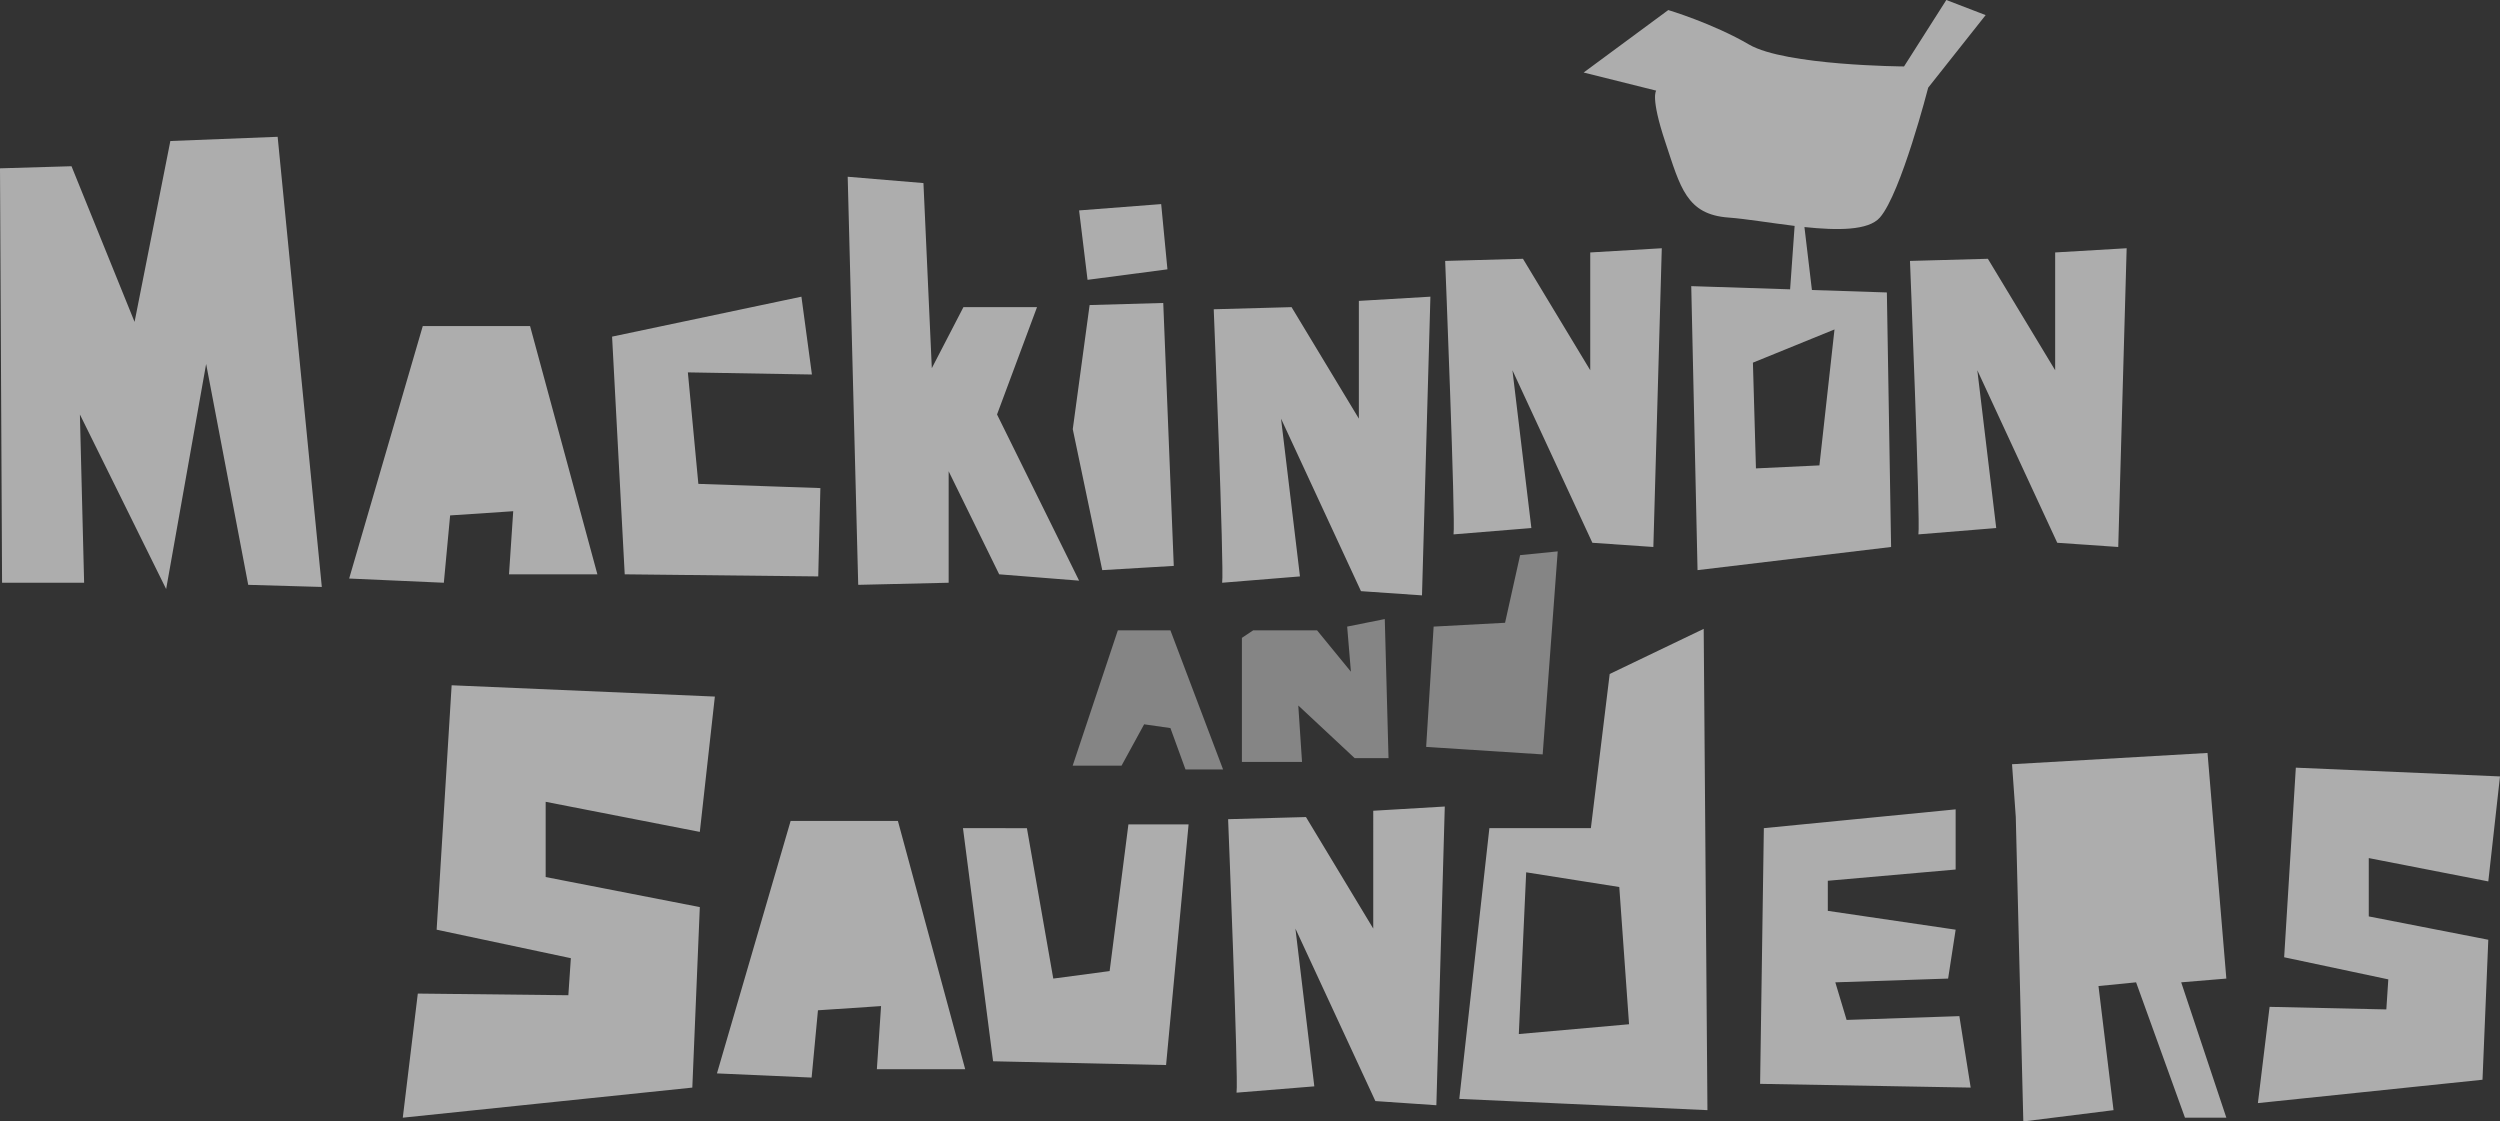 <svg xmlns="http://www.w3.org/2000/svg" width="256.389" height="115.01"><rect width="100%" height="100%" fill="#333333" stroke="none"/><path d="M120.033 64.646h-5.393l-4.631 13.876h5.012l2.317-4.24 2.695.386 1.545 4.244h3.855l-5.4-14.266m21.984-1.159l-3.858.773.384 4.625-3.47-4.239h-6.556l-1.153.769v12.723h6.166l-.384-5.785 5.782 5.399h3.473l-.384-14.265m17.735-6.941l-3.856.386-1.544 6.936-7.325.392-.767 12.339 11.95.769 1.542-20.822" opacity=".4" fill="#FFF"/><path opacity=".6" fill="#FFF" d="M0 17.263l.212 42.5h8.415l-.433-17.257 8.845 17.903 4.101-23.084 4.317 22.653 7.547.216-4.53-46.165-11.003.431-3.67 18.551-6.468-15.964zm62.773 17.26l1.295 24.376 19.847.215.219-9.059-12.514-.432-1.076-11.434 12.723.218-1.077-7.981zm24.163-16.396l1.079 41.851 9.275-.215V48.332l5.181 10.567 8.196.65-8.416-17.043 4.101-11.007h-7.547l-3.242 6.259-.859-18.982zM61.265 58.899l-6.903-25.457H43.357l-7.549 25.89 9.71.431.645-6.904 6.471-.432-.432 6.472zm50.481-27.614l7.552-.214 1.079 26.965-7.334.434-3.024-14.456zm-1.079-9.705l8.418-.649.642 6.691-8.193 1.076zm14.671 38.183c.216-1.293-.863-28.046-.863-28.046l7.981-.218 6.903 11.435V30.858l7.337-.432-.863 30.632-6.257-.432-8.199-17.692 1.941 16.18-7.98.649zm23.73-4.96c.212-1.295-.859-28.044-.859-28.044l7.979-.219 6.901 11.432V25.89l7.336-.431-.864 30.637-6.254-.431-8.199-17.693 1.942 16.181-7.982.65zm47.675 0c.213-1.295-.864-28.044-.864-28.044l7.988-.219 6.902 11.432V25.89l7.331-.431-.863 30.637-6.254-.431-8.198-17.693 1.938 16.181-7.98.65z"/><path opacity=".6" fill="#FFF" d="M186.592 47.729l-6.51.308-.311-10.845 8.367-3.406-1.546 13.943zm6.199-25.416c2.169-2.478 4.957-13.325 4.957-13.325l5.891-7.439L199.606 0l-4.337 6.815s-12.165-.077-15.887-2.244c-3.718-2.172-8.292-3.54-8.292-3.54l-8.678 6.406 7.443 1.858s-.622.621.93 5.271c1.545 4.649 2.169 7.44 6.507 7.747 1.745.128 4.252.551 6.757.855l-.463 6.504-10.138-.327.645 29.125 19.85-2.374-.434-26.103-7.687-.252-.767-6.456c3.366.351 6.554.377 7.736-.972m-93.805 87.338l-6.901-25.459H81.083l-7.555 25.891 9.708.428.65-6.901 6.471-.431-.429 6.472zm27.828 2.407c.212-1.296-.864-28.046-.864-28.046l7.984-.219 6.901 11.437V83.147l7.335-.433-.863 30.634-6.255-.428-8.2-17.691 1.939 16.182-7.977.647zm-68.526-9.991l-15.439-.17-1.541 12.727 29.693-3.086.769-18.51-15.809-3.084v-7.715l15.809 3.086 1.543-13.878-26.994-1.159-1.539 25.066 13.765 2.923zm186.445 1.455l-11.973-.264-1.2 9.871 23.034-2.396.595-14.356-12.259-2.394v-5.982l12.259 2.393 1.2-10.767-20.938-.898-1.197 19.444 10.681 2.267zM98.759 84.933l3.088 23.907 17.74.386 2.309-24.679h-6.171l-1.926 15.042-5.78.769-2.704-15.425zm82.133 0l-.383 26.222 21.595.383-1.161-7.328-11.564.389-1.158-3.856 11.569-.385.772-5.014-13.11-1.93v-3.087l13.11-1.153v-6.17zm25.837-1.157l.774 31.234 9.252-1.157-1.544-12.729 3.857-.381 5.013 13.881h4.243l-4.63-13.881 4.63-.385-1.931-23.139-20.048 1.157zm-50.966 22.271l.756-16.587 9.548 1.508 1.002 14.075-11.306 1.004zm18.961-41.554l-9.641 4.627-1.93 15.812h-10.408l-3.086 27.764 25.449 1.156-.384-49.359z"/></svg>
